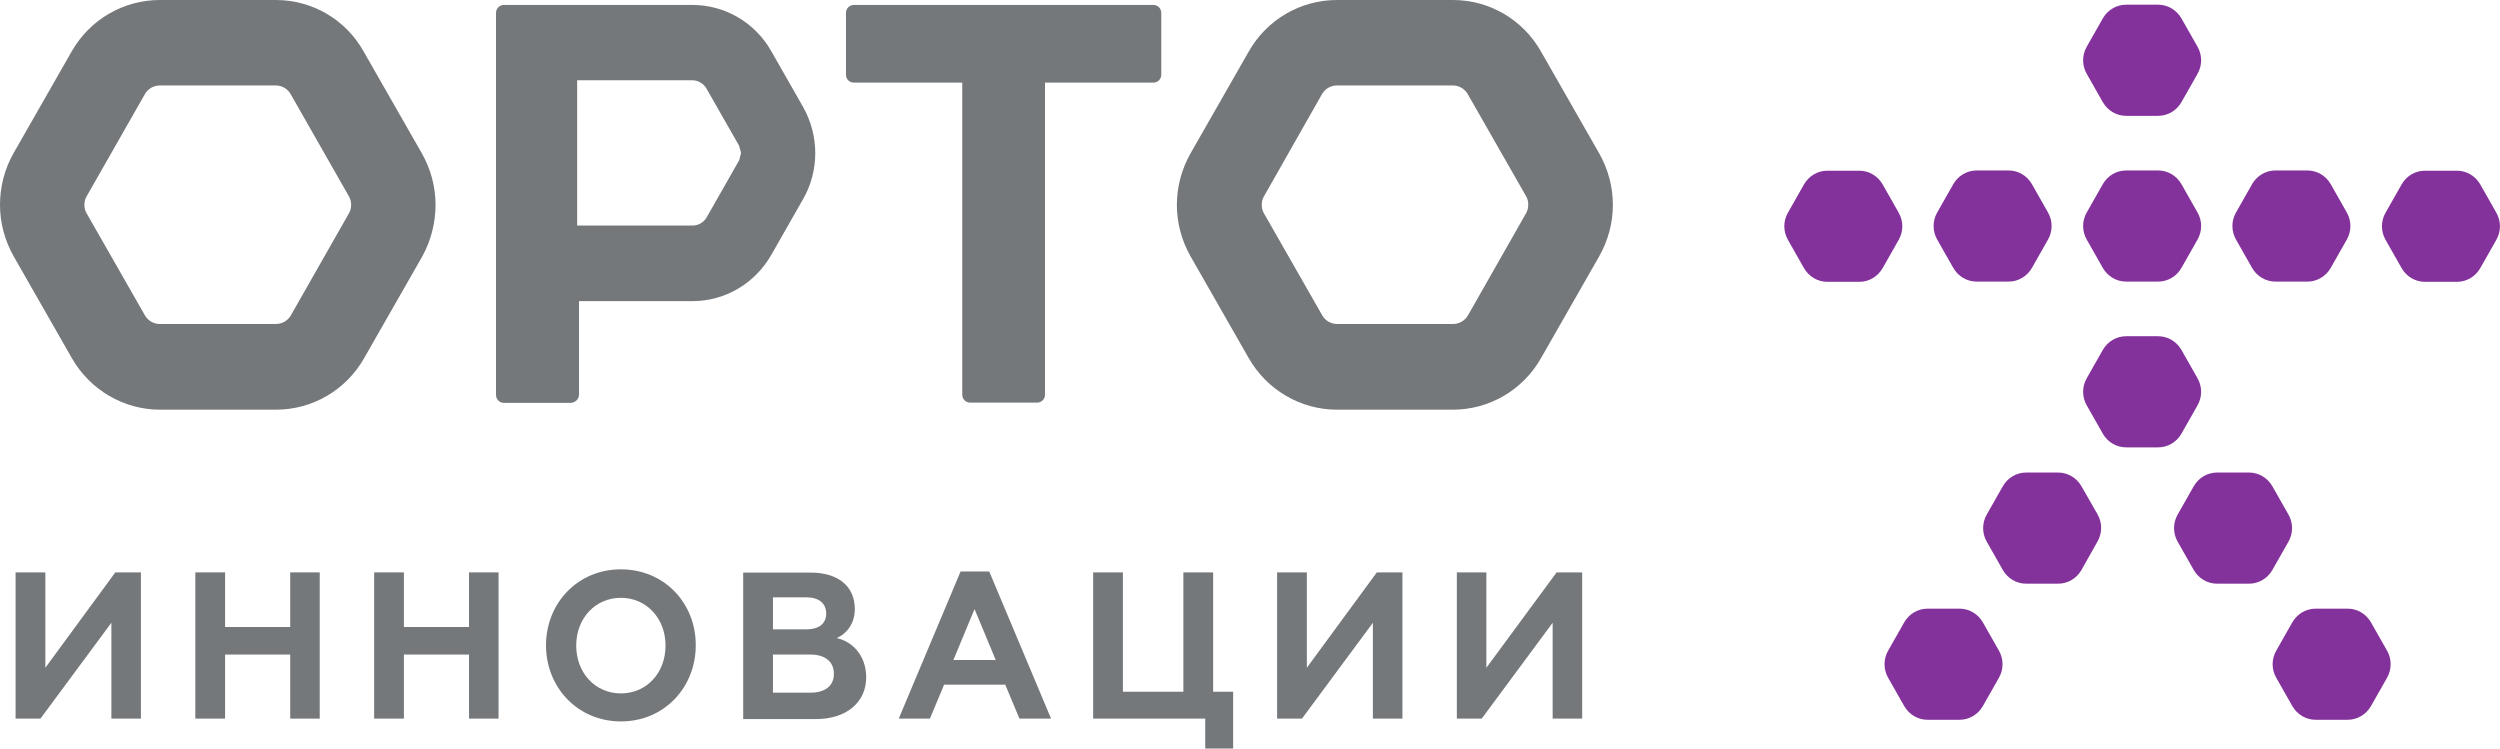 <?xml version="1.0" encoding="UTF-8"?> <svg xmlns="http://www.w3.org/2000/svg" width="167" height="50" viewBox="0 0 167 50" fill="none"> <path d="M3.029 44.605V38.235H1.041V48.003H2.703L7.44 41.601V48.003H9.413V38.235H7.704L3.029 44.605Z" fill="#75787B"></path> <path d="M19.386 41.884H15.036V38.235H13.048V48.003H15.036V43.724H19.386V48.003H21.358V38.235H19.386V41.884Z" fill="#75787B"></path> <path d="M31.331 41.884H26.981V38.235H24.993V48.003H26.981V43.724H31.331V48.003H33.303V38.235H31.331V41.884Z" fill="#75787B"></path> <path d="M41.474 38.031C38.585 38.031 36.473 40.296 36.473 43.111C36.473 45.911 38.585 48.191 41.474 48.191C44.379 48.191 46.476 45.911 46.476 43.111C46.492 40.296 44.379 38.031 41.474 38.031ZM41.474 46.319C39.781 46.319 38.492 44.967 38.492 43.127C38.492 41.286 39.781 39.934 41.474 39.934C43.168 39.934 44.457 41.286 44.457 43.127C44.457 44.967 43.183 46.319 41.474 46.319Z" fill="#75787B"></path> <path d="M55.889 42.623C56.464 42.388 57.101 41.743 57.101 40.689C57.101 39.069 55.873 38.251 54.18 38.251H49.645V48.034H54.507C56.557 48.034 57.862 46.901 57.862 45.25C57.862 43.724 56.868 42.828 55.889 42.623ZM51.633 39.902H53.87C54.693 39.902 55.19 40.296 55.19 40.988C55.19 41.664 54.693 42.041 53.87 42.041H51.633V39.902ZM54.134 46.272H51.633V43.724H54.134C55.097 43.724 55.703 44.181 55.703 45.014C55.703 45.832 55.097 46.272 54.134 46.272Z" fill="#75787B"></path> <path d="M64.168 38.172L60.037 48.002H62.118L63.066 45.738H67.151L68.099 48.002H70.211L66.079 38.172H64.168ZM63.687 44.086L65.1 40.689L66.514 44.086H63.687Z" fill="#75787B"></path> <path d="M81.038 38.235H79.049V46.21H75.011V38.235H73.022V48.003H80.51V50H82.374V46.21H81.038V38.235Z" fill="#75787B"></path> <path d="M87.298 44.605V38.235H85.31V48.003H86.972L91.709 41.601V48.003H93.682V38.235H91.973L87.298 44.605Z" fill="#75787B"></path> <path d="M99.29 44.605V38.235H97.317V48.003H98.979L103.717 41.601V48.003H105.689V38.235H103.981L99.29 44.605Z" fill="#75787B"></path> <path d="M140.469 6.826C140.795 7.392 141.385 7.738 142.022 7.738H144.166C144.803 7.738 145.393 7.392 145.719 6.826L146.791 4.939C147.117 4.372 147.117 3.68 146.791 3.114L145.719 1.227C145.393 0.66 144.803 0.314 144.166 0.314H142.022C141.385 0.314 140.795 0.66 140.469 1.227L139.397 3.114C139.071 3.68 139.071 4.372 139.397 4.939L140.469 6.826Z" fill="#84329B"></path> <path d="M140.469 17.899C140.795 18.465 141.385 18.811 142.022 18.811H144.166C144.803 18.811 145.393 18.465 145.719 17.899L146.791 16.011C147.117 15.445 147.117 14.753 146.791 14.187L145.719 12.299C145.393 11.733 144.803 11.387 144.166 11.387H142.022C141.385 11.387 140.795 11.733 140.469 12.299L139.397 14.187C139.071 14.753 139.071 15.445 139.397 16.011L140.469 17.899Z" fill="#84329B"></path> <path d="M130.481 17.899C130.807 18.465 131.397 18.811 132.034 18.811H134.177C134.814 18.811 135.405 18.465 135.731 17.899L136.803 16.011C137.129 15.445 137.129 14.753 136.803 14.187L135.731 12.299C135.405 11.733 134.814 11.387 134.177 11.387H132.034C131.397 11.387 130.807 11.733 130.481 12.299L129.409 14.187C129.083 14.753 129.083 15.445 129.409 16.011L130.481 17.899Z" fill="#84329B"></path> <path d="M126.83 14.203L125.759 12.315C125.432 11.749 124.842 11.403 124.205 11.403H122.062C121.425 11.403 120.835 11.749 120.508 12.315L119.437 14.203C119.11 14.769 119.11 15.461 119.437 16.027L120.508 17.914C120.835 18.48 121.425 18.826 122.062 18.826H124.205C124.842 18.826 125.432 18.48 125.759 17.914L126.83 16.027C127.157 15.461 127.157 14.769 126.83 14.203Z" fill="#84329B"></path> <path d="M166.752 14.203L165.68 12.315C165.354 11.749 164.764 11.403 164.127 11.403H161.983C161.346 11.403 160.756 11.749 160.43 12.315L159.358 14.203C159.032 14.769 159.032 15.461 159.358 16.027L160.43 17.914C160.756 18.48 161.346 18.826 161.983 18.826H164.127C164.764 18.826 165.354 18.48 165.68 17.914L166.752 16.027C167.078 15.461 167.078 14.769 166.752 14.203Z" fill="#84329B"></path> <path d="M150.441 17.899C150.767 18.465 151.357 18.811 151.994 18.811H154.138C154.775 18.811 155.365 18.465 155.691 17.899L156.763 16.011C157.089 15.445 157.089 14.753 156.763 14.187L155.691 12.299C155.365 11.733 154.775 11.387 154.138 11.387H151.994C151.357 11.387 150.767 11.733 150.441 12.299L149.369 14.187C149.043 14.753 149.043 15.445 149.369 16.011L150.441 17.899Z" fill="#84329B"></path> <path d="M145.719 28.971L146.791 27.084C147.117 26.518 147.117 25.826 146.791 25.26L145.719 23.372C145.393 22.806 144.803 22.46 144.166 22.46H142.022C141.385 22.46 140.795 22.806 140.469 23.372L139.397 25.26C139.071 25.826 139.071 26.518 139.397 27.084L140.469 28.971C140.795 29.538 141.385 29.884 142.022 29.884H144.166C144.803 29.884 145.393 29.538 145.719 28.971Z" fill="#84329B"></path> <path d="M152.865 34.366L151.793 32.479C151.467 31.912 150.876 31.566 150.24 31.566H148.096C147.459 31.566 146.869 31.912 146.543 32.479L145.471 34.366C145.145 34.932 145.145 35.624 145.471 36.191L146.543 38.078C146.869 38.644 147.459 38.99 148.096 38.99H150.24C150.876 38.99 151.467 38.644 151.793 38.078L152.865 36.191C153.191 35.624 153.191 34.916 152.865 34.366Z" fill="#84329B"></path> <path d="M158.379 41.57C158.053 41.004 157.462 40.658 156.825 40.658H154.682C154.045 40.658 153.455 41.004 153.128 41.57L152.057 43.457C151.73 44.023 151.73 44.716 152.057 45.282L153.128 47.169C153.455 47.735 154.045 48.081 154.682 48.081H156.825C157.462 48.081 158.053 47.735 158.379 47.169L159.451 45.282C159.777 44.716 159.777 44.023 159.451 43.457L158.379 41.57Z" fill="#84329B"></path> <path d="M139.04 32.479C138.714 31.912 138.123 31.566 137.487 31.566H135.343C134.706 31.566 134.116 31.912 133.79 32.479L132.718 34.366C132.392 34.932 132.392 35.624 132.718 36.191L133.79 38.078C134.116 38.644 134.706 38.99 135.343 38.99H137.487C138.123 38.99 138.714 38.644 139.04 38.078L140.112 36.175C140.438 35.609 140.438 34.916 140.112 34.35L139.04 32.479Z" fill="#84329B"></path> <path d="M132.453 41.57C132.127 41.004 131.537 40.658 130.9 40.658H128.757C128.12 40.658 127.529 41.004 127.203 41.57L126.131 43.457C125.805 44.023 125.805 44.716 126.131 45.282L127.203 47.169C127.529 47.735 128.12 48.081 128.757 48.081H130.9C131.537 48.081 132.127 47.735 132.453 47.169L133.525 45.282C133.851 44.716 133.851 44.023 133.525 43.457L132.453 41.57Z" fill="#84329B"></path> <path d="M57.039 5.52H64.278V26.36C64.278 26.659 64.51 26.895 64.806 26.895H69.279C69.574 26.895 69.807 26.659 69.807 26.36V5.52H77.046C77.341 5.52 77.574 5.284 77.574 4.986V0.865C77.574 0.566 77.341 0.33 77.046 0.33H57.039C56.744 0.33 56.511 0.566 56.511 0.865V5.001C56.511 5.284 56.744 5.52 57.039 5.52Z" fill="#75787B"></path> <path d="M29.094 13.684C29.094 12.488 28.784 11.309 28.178 10.239L24.294 3.444C23.098 1.305 20.861 0 18.423 0H10.671C8.248 0 5.996 1.305 4.784 3.444L0.901 10.239C0.295 11.309 0 12.488 0 13.684C0 14.879 0.311 16.058 0.916 17.128L4.8 23.923C6.011 26.046 8.264 27.367 10.687 27.367H18.438C20.861 27.367 23.114 26.062 24.325 23.923L28.209 17.128C28.799 16.058 29.094 14.863 29.094 13.684ZM23.3 14.265L19.432 21.06C19.23 21.422 18.842 21.642 18.438 21.642H10.671C10.268 21.642 9.879 21.422 9.677 21.06L5.794 14.265C5.685 14.092 5.639 13.888 5.639 13.684C5.639 13.479 5.685 13.275 5.794 13.102L9.677 6.291C9.879 5.93 10.268 5.709 10.671 5.709H18.423C18.826 5.709 19.215 5.93 19.417 6.291L23.3 13.102C23.409 13.275 23.456 13.479 23.456 13.684C23.456 13.888 23.409 14.077 23.3 14.265Z" fill="#75787B"></path> <path d="M102.94 3.444C101.728 1.305 99.492 0 97.053 0H89.302C86.879 0 84.626 1.305 83.415 3.444L79.531 10.239C78.925 11.309 78.615 12.488 78.615 13.684C78.615 14.879 78.925 16.058 79.531 17.128L83.415 23.923C84.626 26.046 86.879 27.367 89.302 27.367H97.053C99.476 27.367 101.728 26.062 102.94 23.923L106.823 17.128C107.429 16.058 107.74 14.879 107.74 13.684C107.74 12.488 107.429 11.309 106.823 10.239L102.94 3.444ZM101.93 14.265L98.063 21.06C97.861 21.422 97.472 21.642 97.069 21.642H89.317C88.913 21.642 88.525 21.422 88.323 21.06L84.44 14.265C84.331 14.092 84.284 13.888 84.284 13.684C84.284 13.479 84.331 13.275 84.44 13.102L88.308 6.291C88.51 5.93 88.898 5.709 89.302 5.709H97.053C97.457 5.709 97.845 5.93 98.047 6.291L101.93 13.086C102.039 13.259 102.086 13.463 102.086 13.668C102.086 13.888 102.039 14.077 101.93 14.265Z" fill="#75787B"></path> <path d="M38.678 26.36V20.116H46.259C48.433 20.116 50.422 18.937 51.509 17.049L53.653 13.29C54.196 12.346 54.46 11.277 54.46 10.223C54.46 9.169 54.181 8.1 53.653 7.156L51.509 3.397C50.422 1.494 48.418 0.33 46.259 0.33H38.554H38.119H33.661C33.366 0.33 33.133 0.566 33.133 0.865V26.376C33.133 26.675 33.366 26.911 33.661 26.911H38.135C38.43 26.895 38.678 26.659 38.678 26.36ZM46.259 5.363C46.631 5.363 47.004 5.583 47.191 5.914L49.381 9.751L49.396 9.83L49.505 10.223L49.459 10.38L49.381 10.695L47.206 14.517C47.004 14.863 46.647 15.067 46.259 15.067H38.554V5.363H46.259Z" fill="#75787B"></path> </svg> 